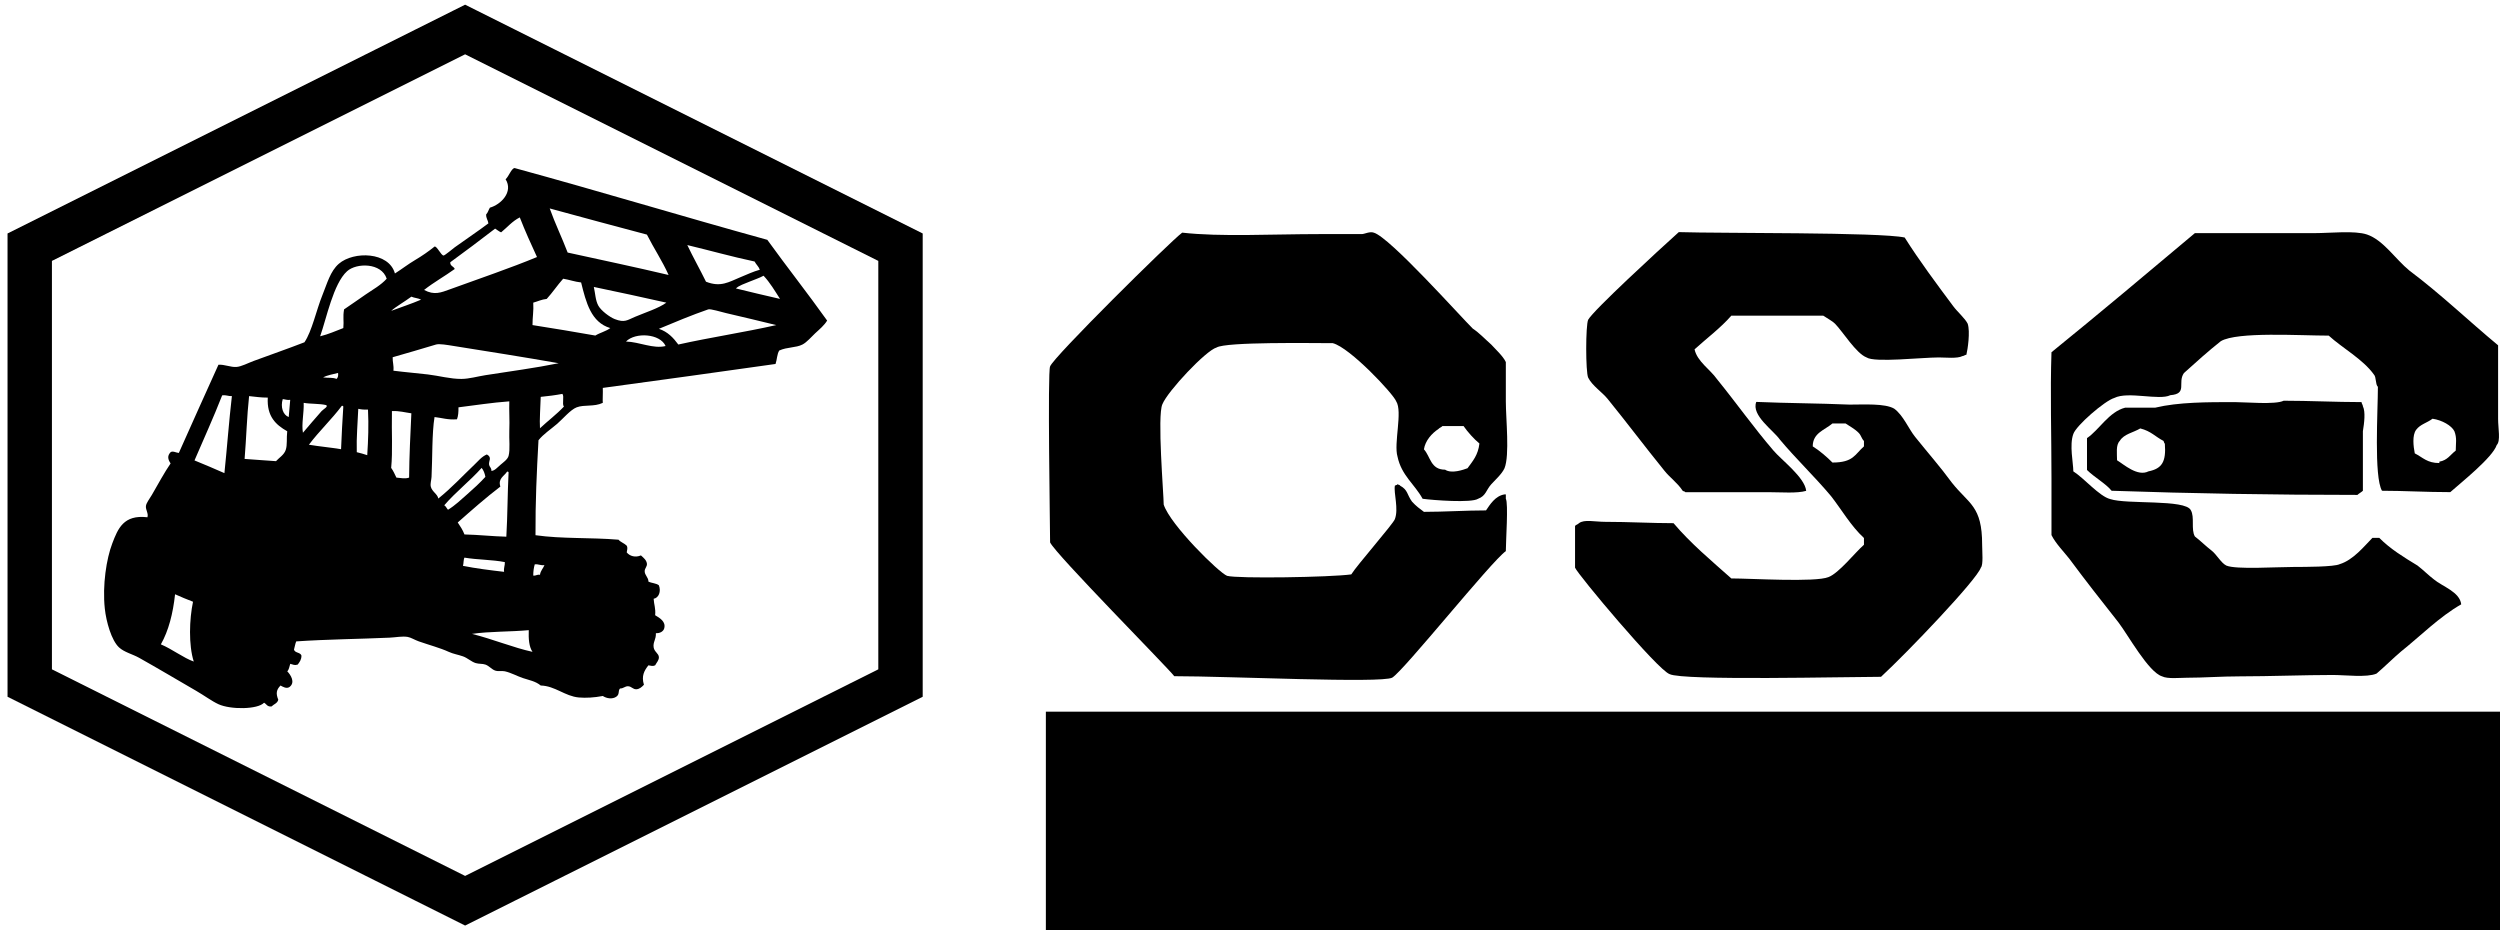 <?xml version="1.0" encoding="UTF-8" standalone="no"?>
<!-- Generator: Adobe Illustrator 18.1.1, SVG Export Plug-In . SVG Version: 6.00 Build 0)  -->

<svg
   xmlns:dc="http://purl.org/dc/elements/1.1/"
   xmlns:cc="http://creativecommons.org/ns#"
   xmlns:rdf="http://www.w3.org/1999/02/22-rdf-syntax-ns#"
   xmlns:svg="http://www.w3.org/2000/svg"
   xmlns="http://www.w3.org/2000/svg"
   xmlns:sodipodi="http://sodipodi.sourceforge.net/DTD/sodipodi-0.dtd"
   xmlns:inkscape="http://www.inkscape.org/namespaces/inkscape"
   version="1.1"
   id="svg3270"
   inkscape:version="0.92.5 (2060ec1f9f, 2020-04-08)"
   sodipodi:docname="OSE_tractor.svg"
   x="0px"
   y="0px"
   viewBox="0 0 2322 864"
   enable-background="new 0 0 864 864"
   xml:space="preserve"
   width="2322"
   height="864"
   inkscape:export-filename="C:\Users\jean\Dropbox\2017 work\november 2018\jpg web 14-11-2018\OSE machine logo template v1-16d.png"
   inkscape:export-xdpi="150"
   inkscape:export-ydpi="150"><defs
     id="defs187"><clipPath
       clipPathUnits="userSpaceOnUse"
       id="clipPath1995"><path
         d="M 46,162 H 661 V 614 H 46 Z"
         id="path1993"
         inkscape:connector-curvature="0" /></clipPath><clipPath
       clipPathUnits="userSpaceOnUse"
       id="clipPath1999"><path
         d="M 46.133,162.542 H 660.882 V 613.504 H 46.133 Z"
         id="path1997"
         inkscape:connector-curvature="0" /></clipPath></defs><sodipodi:namedview
     id="namedview3549"
     objecttolerance="10"
     guidetolerance="10"
     gridtolerance="10"
     borderopacity="1"
     showgrid="false"
     inkscape:cy="254.31385"
     inkscape:zoom="0.5"
     bordercolor="#666666"
     pagecolor="#ffffff"
     inkscape:cx="1132.6217"
     inkscape:window-y="0"
     inkscape:window-x="40"
     inkscape:pageshadow="2"
     inkscape:window-height="1056"
     inkscape:pageopacity="0"
     inkscape:window-width="1880"
     inkscape:current-layer="layer9"
     inkscape:window-maximized="1"
     inkscape:snap-intersection-paths="true"
     inkscape:snap-object-midpoints="true"
     inkscape:snap-grids="true"
     inkscape:snap-to-guides="true"
     inkscape:object-paths="true"
     inkscape:snap-bbox="true"
     inkscape:snap-global="true"
     inkscape:snap-path-clip="true"
     inkscape:snap-tangential="true"
     inkscape:snap-perpendicular="true" /><g
     id="sizes"
     display="none"
     style="display:none" /><g
     id="Layer_3"
     display="none"
     style="display:none"><path
       id="path3538"
       display="inline"
       d="M 257,285 C 78.1,285 -67,430.1 -67,609 -67,787.9 78.1,933 257,933 435.9,933 581,787.9 581,609 581,430.1 435.9,285 257,285 Z m 0,594 C 107.8,879 -13,758.2 -13,609 -13,459.8 107.8,339 257,339 c 149.2,0 270,120.8 270,270 0,149.2 -120.8,270 -270,270 z"
       inkscape:connector-curvature="0"
       style="display:inline" /></g><g
     id="Layer_5"
     display="none"
     style="display:none"><rect
       id="rect3541"
       x="3"
       display="inline"
       width="864"
       height="864"
       y="0"
       style="display:inline;fill:#ffffff" /><rect
       id="rect3543"
       x="111"
       y="108"
       display="inline"
       width="648"
       height="648"
       style="display:inline;fill:#0b6b91" /><polygon
       id="polygon3545"
       display="inline"
       points="651,54 813,54 813,216 "
       style="display:inline;fill:#ffffff" /><polygon
       id="polygon3547"
       display="inline"
       points="219,810 57,810 57,648 "
       style="display:inline;fill:#ffffff" /></g><g
     id="layer1"
     inkscape:label="live area"
     inkscape:groupmode="layer"
     display="none"
     style="display:none"
     sodipodi:insensitive="true"><rect
       id="rect3535"
       x="108"
       y="108"
       display="inline"
       enable-background="new    "
       width="648"
       height="648"
       style="display:inline;opacity:0.5;fill:#498aaa" /></g><g
     id="layer2"
     inkscape:label="breathing room"
     inkscape:groupmode="layer"
     display="none"
     style="display:none"
     sodipodi:insensitive="true"><path
       id="path3533"
       inkscape:connector-curvature="0"
       display="inline"
       enable-background="new    "
       d="M 0,0 0,864 864,864 864,0 0,0 Z m 756,756 -648,0 0,-648 648,0 0,648 z"
       style="display:inline;opacity:0.5;fill:#eabe1e" /></g><g
     id="layer3"
     inkscape:label="grid"
     inkscape:groupmode="layer"
     display="none"
     style="display:none"
     sodipodi:insensitive="true"><rect
       id="rect3276"
       display="inline"
       enable-background="new    "
       width="54"
       height="54"
       x="0"
       y="0"
       style="display:inline;opacity:0.2" /><rect
       id="rect3278"
       x="54"
       y="54"
       display="inline"
       enable-background="new    "
       width="54"
       height="54"
       style="display:inline;opacity:0.2" /><rect
       id="rect3280"
       x="108"
       display="inline"
       enable-background="new    "
       width="54"
       height="54"
       y="0"
       style="display:inline;opacity:0.2" /><rect
       id="rect3282"
       x="162"
       y="54"
       display="inline"
       enable-background="new    "
       width="54"
       height="54"
       style="display:inline;opacity:0.2" /><rect
       id="rect3284"
       x="216"
       display="inline"
       enable-background="new    "
       width="54"
       height="54"
       y="0"
       style="display:inline;opacity:0.2" /><rect
       id="rect3286"
       x="270"
       y="54"
       display="inline"
       enable-background="new    "
       width="54"
       height="54"
       style="display:inline;opacity:0.2" /><rect
       id="rect3288"
       x="324"
       display="inline"
       enable-background="new    "
       width="54"
       height="54"
       y="0"
       style="display:inline;opacity:0.2" /><rect
       id="rect3290"
       x="378"
       y="54"
       display="inline"
       enable-background="new    "
       width="54"
       height="54"
       style="display:inline;opacity:0.2" /><rect
       id="rect3292"
       x="432"
       display="inline"
       enable-background="new    "
       width="54"
       height="54"
       y="0"
       style="display:inline;opacity:0.2" /><rect
       id="rect3294"
       x="486"
       y="54"
       display="inline"
       enable-background="new    "
       width="54"
       height="54"
       style="display:inline;opacity:0.2" /><rect
       id="rect3296"
       x="540"
       display="inline"
       enable-background="new    "
       width="54"
       height="54"
       y="0"
       style="display:inline;opacity:0.2" /><rect
       id="rect3298"
       x="594"
       y="54"
       display="inline"
       enable-background="new    "
       width="54"
       height="54"
       style="display:inline;opacity:0.2" /><rect
       id="rect3300"
       x="648"
       display="inline"
       enable-background="new    "
       width="54"
       height="54"
       y="0"
       style="display:inline;opacity:0.2" /><rect
       id="rect3302"
       x="702"
       y="54"
       display="inline"
       enable-background="new    "
       width="54"
       height="54"
       style="display:inline;opacity:0.2" /><rect
       id="rect3304"
       x="756"
       display="inline"
       enable-background="new    "
       width="54"
       height="54"
       y="0"
       style="display:inline;opacity:0.2" /><rect
       id="rect3306"
       x="810"
       y="54"
       display="inline"
       enable-background="new    "
       width="54"
       height="54"
       style="display:inline;opacity:0.2" /><rect
       id="rect3308"
       x="162"
       y="810"
       display="inline"
       enable-background="new    "
       width="54"
       height="54"
       style="display:inline;opacity:0.2" /><rect
       id="rect3310"
       x="216"
       y="756"
       display="inline"
       enable-background="new    "
       width="54"
       height="54"
       style="display:inline;opacity:0.2" /><rect
       id="rect3312"
       x="162"
       y="702"
       display="inline"
       enable-background="new    "
       width="54"
       height="54"
       style="display:inline;opacity:0.2" /><rect
       id="rect3314"
       x="216"
       y="648"
       display="inline"
       enable-background="new    "
       width="54"
       height="54"
       style="display:inline;opacity:0.2" /><rect
       id="rect3316"
       x="162"
       y="594"
       display="inline"
       enable-background="new    "
       width="54"
       height="54"
       style="display:inline;opacity:0.2" /><rect
       id="rect3318"
       x="216"
       y="540"
       display="inline"
       enable-background="new    "
       width="54"
       height="54"
       style="display:inline;opacity:0.2" /><rect
       id="rect3320"
       x="162"
       y="486"
       display="inline"
       enable-background="new    "
       width="54"
       height="54"
       style="display:inline;opacity:0.2" /><rect
       id="rect3322"
       x="216"
       y="432"
       display="inline"
       enable-background="new    "
       width="54"
       height="54"
       style="display:inline;opacity:0.2" /><rect
       id="rect3324"
       x="162"
       y="378"
       display="inline"
       enable-background="new    "
       width="54"
       height="54"
       style="display:inline;opacity:0.2" /><rect
       id="rect3326"
       x="216"
       y="324"
       display="inline"
       enable-background="new    "
       width="54"
       height="54"
       style="display:inline;opacity:0.2" /><rect
       id="rect3328"
       x="162"
       y="270"
       display="inline"
       enable-background="new    "
       width="54"
       height="54"
       style="display:inline;opacity:0.2" /><rect
       id="rect3330"
       x="216"
       y="216"
       display="inline"
       enable-background="new    "
       width="54"
       height="54"
       style="display:inline;opacity:0.2" /><rect
       id="rect3332"
       x="162"
       y="162"
       display="inline"
       enable-background="new    "
       width="54"
       height="54"
       style="display:inline;opacity:0.2" /><rect
       id="rect3334"
       x="216"
       y="108"
       display="inline"
       enable-background="new    "
       width="54"
       height="54"
       style="display:inline;opacity:0.2" /><rect
       id="rect3336"
       x="270"
       y="810"
       display="inline"
       enable-background="new    "
       width="54"
       height="54"
       style="display:inline;opacity:0.2" /><rect
       id="rect3338"
       x="324"
       y="756"
       display="inline"
       enable-background="new    "
       width="54"
       height="54"
       style="display:inline;opacity:0.2" /><rect
       id="rect3340"
       x="270"
       y="702"
       display="inline"
       enable-background="new    "
       width="54"
       height="54"
       style="display:inline;opacity:0.2" /><rect
       id="rect3342"
       x="324"
       y="648"
       display="inline"
       enable-background="new    "
       width="54"
       height="54"
       style="display:inline;opacity:0.2" /><rect
       id="rect3344"
       x="270"
       y="594"
       display="inline"
       enable-background="new    "
       width="54"
       height="54"
       style="display:inline;opacity:0.2" /><rect
       id="rect3346"
       x="324"
       y="540"
       display="inline"
       enable-background="new    "
       width="54"
       height="54"
       style="display:inline;opacity:0.2" /><rect
       id="rect3348"
       x="270"
       y="486"
       display="inline"
       enable-background="new    "
       width="54"
       height="54"
       style="display:inline;opacity:0.2" /><rect
       id="rect3350"
       x="324"
       y="432"
       display="inline"
       enable-background="new    "
       width="54"
       height="54"
       style="display:inline;opacity:0.2" /><rect
       id="rect3352"
       x="270"
       y="378"
       display="inline"
       enable-background="new    "
       width="54"
       height="54"
       style="display:inline;opacity:0.2" /><rect
       id="rect3354"
       x="324"
       y="324"
       display="inline"
       enable-background="new    "
       width="54"
       height="54"
       style="display:inline;opacity:0.2" /><rect
       id="rect3356"
       x="270"
       y="270"
       display="inline"
       enable-background="new    "
       width="54"
       height="54"
       style="display:inline;opacity:0.2" /><rect
       id="rect3358"
       x="324"
       y="216"
       display="inline"
       enable-background="new    "
       width="54"
       height="54"
       style="display:inline;opacity:0.2" /><rect
       id="rect3360"
       x="270"
       y="162"
       display="inline"
       enable-background="new    "
       width="54"
       height="54"
       style="display:inline;opacity:0.2" /><rect
       id="rect3362"
       x="324"
       y="108"
       display="inline"
       enable-background="new    "
       width="54"
       height="54"
       style="display:inline;opacity:0.2" /><rect
       id="rect3364"
       y="756"
       display="inline"
       enable-background="new    "
       width="54"
       height="54"
       x="0"
       style="display:inline;opacity:0.2" /><rect
       id="rect3366"
       y="648"
       display="inline"
       enable-background="new    "
       width="54"
       height="54"
       x="0"
       style="display:inline;opacity:0.2" /><rect
       id="rect3368"
       y="540"
       display="inline"
       enable-background="new    "
       width="54"
       height="54"
       x="0"
       style="display:inline;opacity:0.2" /><rect
       id="rect3370"
       y="432"
       display="inline"
       enable-background="new    "
       width="54"
       height="54"
       x="0"
       style="display:inline;opacity:0.2" /><rect
       id="rect3372"
       y="324"
       display="inline"
       enable-background="new    "
       width="54"
       height="54"
       x="0"
       style="display:inline;opacity:0.2" /><rect
       id="rect3374"
       y="216"
       display="inline"
       enable-background="new    "
       width="54"
       height="54"
       x="0"
       style="display:inline;opacity:0.2" /><rect
       id="rect3376"
       y="108"
       display="inline"
       enable-background="new    "
       width="54"
       height="54"
       x="0"
       style="display:inline;opacity:0.2" /><rect
       id="rect3378"
       x="54"
       y="810"
       display="inline"
       enable-background="new    "
       width="54"
       height="54"
       style="display:inline;opacity:0.2" /><rect
       id="rect3380"
       x="108"
       y="756"
       display="inline"
       enable-background="new    "
       width="54"
       height="54"
       style="display:inline;opacity:0.2" /><rect
       id="rect3382"
       x="54"
       y="702"
       display="inline"
       enable-background="new    "
       width="54"
       height="54"
       style="display:inline;opacity:0.2" /><rect
       id="rect3384"
       x="108"
       y="648"
       display="inline"
       enable-background="new    "
       width="54"
       height="54"
       style="display:inline;opacity:0.2" /><rect
       id="rect3386"
       x="54"
       y="594"
       display="inline"
       enable-background="new    "
       width="54"
       height="54"
       style="display:inline;opacity:0.2" /><rect
       id="rect3388"
       x="108"
       y="540"
       display="inline"
       enable-background="new    "
       width="54"
       height="54"
       style="display:inline;opacity:0.2" /><rect
       id="rect3390"
       x="54"
       y="486"
       display="inline"
       enable-background="new    "
       width="54"
       height="54"
       style="display:inline;opacity:0.2" /><rect
       id="rect3392"
       x="108"
       y="432"
       display="inline"
       enable-background="new    "
       width="54"
       height="54"
       style="display:inline;opacity:0.2" /><rect
       id="rect3394"
       x="54"
       y="378"
       display="inline"
       enable-background="new    "
       width="54"
       height="54"
       style="display:inline;opacity:0.2" /><rect
       id="rect3396"
       x="108"
       y="324"
       display="inline"
       enable-background="new    "
       width="54"
       height="54"
       style="display:inline;opacity:0.2" /><rect
       id="rect3398"
       x="54"
       y="270"
       display="inline"
       enable-background="new    "
       width="54"
       height="54"
       style="display:inline;opacity:0.2" /><rect
       id="rect3400"
       x="108"
       y="216"
       display="inline"
       enable-background="new    "
       width="54"
       height="54"
       style="display:inline;opacity:0.2" /><rect
       id="rect3402"
       x="54"
       y="162"
       display="inline"
       enable-background="new    "
       width="54"
       height="54"
       style="display:inline;opacity:0.2" /><rect
       id="rect3404"
       x="108"
       y="108"
       display="inline"
       enable-background="new    "
       width="54"
       height="54"
       style="display:inline;opacity:0.2" /><rect
       id="rect3406"
       x="378"
       y="810"
       display="inline"
       enable-background="new    "
       width="54"
       height="54"
       style="display:inline;opacity:0.2" /><rect
       id="rect3408"
       x="432"
       y="756"
       display="inline"
       enable-background="new    "
       width="54"
       height="54"
       style="display:inline;opacity:0.2" /><rect
       id="rect3410"
       x="378"
       y="702"
       display="inline"
       enable-background="new    "
       width="54"
       height="54"
       style="display:inline;opacity:0.2" /><rect
       id="rect3412"
       x="432"
       y="648"
       display="inline"
       enable-background="new    "
       width="54"
       height="54"
       style="display:inline;opacity:0.2" /><rect
       id="rect3414"
       x="378"
       y="594"
       display="inline"
       enable-background="new    "
       width="54"
       height="54"
       style="display:inline;opacity:0.2" /><rect
       id="rect3416"
       x="432"
       y="540"
       display="inline"
       enable-background="new    "
       width="54"
       height="54"
       style="display:inline;opacity:0.2" /><rect
       id="rect3418"
       x="378"
       y="486"
       display="inline"
       enable-background="new    "
       width="54"
       height="54"
       style="display:inline;opacity:0.2" /><rect
       id="rect3420"
       x="432"
       y="432"
       display="inline"
       enable-background="new    "
       width="54"
       height="54"
       style="display:inline;opacity:0.2" /><rect
       id="rect3422"
       x="378"
       y="378"
       display="inline"
       enable-background="new    "
       width="54"
       height="54"
       style="display:inline;opacity:0.2" /><rect
       id="rect3424"
       x="432"
       y="324"
       display="inline"
       enable-background="new    "
       width="54"
       height="54"
       style="display:inline;opacity:0.2" /><rect
       id="rect3426"
       x="378"
       y="270"
       display="inline"
       enable-background="new    "
       width="54"
       height="54"
       style="display:inline;opacity:0.2" /><rect
       id="rect3428"
       x="432"
       y="216"
       display="inline"
       enable-background="new    "
       width="54"
       height="54"
       style="display:inline;opacity:0.2" /><rect
       id="rect3430"
       x="378"
       y="162"
       display="inline"
       enable-background="new    "
       width="54"
       height="54"
       style="display:inline;opacity:0.2" /><rect
       id="rect3432"
       x="432"
       y="108"
       display="inline"
       enable-background="new    "
       width="54"
       height="54"
       style="display:inline;opacity:0.2" /><rect
       id="rect3434"
       x="486"
       y="810"
       display="inline"
       enable-background="new    "
       width="54"
       height="54"
       style="display:inline;opacity:0.2" /><rect
       id="rect3436"
       x="540"
       y="756"
       display="inline"
       enable-background="new    "
       width="54"
       height="54"
       style="display:inline;opacity:0.2" /><rect
       id="rect3438"
       x="486"
       y="702"
       display="inline"
       enable-background="new    "
       width="54"
       height="54"
       style="display:inline;opacity:0.2" /><rect
       id="rect3440"
       x="540"
       y="648"
       display="inline"
       enable-background="new    "
       width="54"
       height="54"
       style="display:inline;opacity:0.2" /><rect
       id="rect3442"
       x="486"
       y="594"
       display="inline"
       enable-background="new    "
       width="54"
       height="54"
       style="display:inline;opacity:0.2" /><rect
       id="rect3444"
       x="540"
       y="540"
       display="inline"
       enable-background="new    "
       width="54"
       height="54"
       style="display:inline;opacity:0.2" /><rect
       id="rect3446"
       x="486"
       y="486"
       display="inline"
       enable-background="new    "
       width="54"
       height="54"
       style="display:inline;opacity:0.2" /><rect
       id="rect3448"
       x="540"
       y="432"
       display="inline"
       enable-background="new    "
       width="54"
       height="54"
       style="display:inline;opacity:0.2" /><rect
       id="rect3450"
       x="486"
       y="378"
       display="inline"
       enable-background="new    "
       width="54"
       height="54"
       style="display:inline;opacity:0.2" /><rect
       id="rect3452"
       x="540"
       y="324"
       display="inline"
       enable-background="new    "
       width="54"
       height="54"
       style="display:inline;opacity:0.2" /><rect
       id="rect3454"
       x="486"
       y="270"
       display="inline"
       enable-background="new    "
       width="54"
       height="54"
       style="display:inline;opacity:0.2" /><rect
       id="rect3456"
       x="540"
       y="216"
       display="inline"
       enable-background="new    "
       width="54"
       height="54"
       style="display:inline;opacity:0.2" /><rect
       id="rect3458"
       x="486"
       y="162"
       display="inline"
       enable-background="new    "
       width="54"
       height="54"
       style="display:inline;opacity:0.2" /><rect
       id="rect3460"
       x="540"
       y="108"
       display="inline"
       enable-background="new    "
       width="54"
       height="54"
       style="display:inline;opacity:0.2" /><rect
       id="rect3462"
       x="594"
       y="810"
       display="inline"
       enable-background="new    "
       width="54"
       height="54"
       style="display:inline;opacity:0.2" /><rect
       id="rect3464"
       x="648"
       y="756"
       display="inline"
       enable-background="new    "
       width="54"
       height="54"
       style="display:inline;opacity:0.2" /><rect
       id="rect3466"
       x="594"
       y="702"
       display="inline"
       enable-background="new    "
       width="54"
       height="54"
       style="display:inline;opacity:0.2" /><rect
       id="rect3468"
       x="648"
       y="648"
       display="inline"
       enable-background="new    "
       width="54"
       height="54"
       style="display:inline;opacity:0.2" /><rect
       id="rect3470"
       x="594"
       y="594"
       display="inline"
       enable-background="new    "
       width="54"
       height="54"
       style="display:inline;opacity:0.2" /><rect
       id="rect3472"
       x="648"
       y="540"
       display="inline"
       enable-background="new    "
       width="54"
       height="54"
       style="display:inline;opacity:0.2" /><rect
       id="rect3474"
       x="594"
       y="486"
       display="inline"
       enable-background="new    "
       width="54"
       height="54"
       style="display:inline;opacity:0.2" /><rect
       id="rect3476"
       x="648"
       y="432"
       display="inline"
       enable-background="new    "
       width="54"
       height="54"
       style="display:inline;opacity:0.2" /><rect
       id="rect3478"
       x="594"
       y="378"
       display="inline"
       enable-background="new    "
       width="54"
       height="54"
       style="display:inline;opacity:0.2" /><rect
       id="rect3480"
       x="648"
       y="324"
       display="inline"
       enable-background="new    "
       width="54"
       height="54"
       style="display:inline;opacity:0.2" /><rect
       id="rect3482"
       x="594"
       y="270"
       display="inline"
       enable-background="new    "
       width="54"
       height="54"
       style="display:inline;opacity:0.2" /><rect
       id="rect3484"
       x="648"
       y="216"
       display="inline"
       enable-background="new    "
       width="54"
       height="54"
       style="display:inline;opacity:0.2" /><rect
       id="rect3486"
       x="594"
       y="162"
       display="inline"
       enable-background="new    "
       width="54"
       height="54"
       style="display:inline;opacity:0.2" /><rect
       id="rect3488"
       x="648"
       y="108"
       display="inline"
       enable-background="new    "
       width="54"
       height="54"
       style="display:inline;opacity:0.2" /><rect
       id="rect3490"
       x="702"
       y="810"
       display="inline"
       enable-background="new    "
       width="54"
       height="54"
       style="display:inline;opacity:0.2" /><rect
       id="rect3492"
       x="756"
       y="756"
       display="inline"
       enable-background="new    "
       width="54"
       height="54"
       style="display:inline;opacity:0.2" /><rect
       id="rect3494"
       x="702"
       y="702"
       display="inline"
       enable-background="new    "
       width="54"
       height="54"
       style="display:inline;opacity:0.2" /><rect
       id="rect3496"
       x="756"
       y="648"
       display="inline"
       enable-background="new    "
       width="54"
       height="54"
       style="display:inline;opacity:0.2" /><rect
       id="rect3498"
       x="702"
       y="594"
       display="inline"
       enable-background="new    "
       width="54"
       height="54"
       style="display:inline;opacity:0.2" /><rect
       id="rect3500"
       x="756"
       y="540"
       display="inline"
       enable-background="new    "
       width="54"
       height="54"
       style="display:inline;opacity:0.2" /><rect
       id="rect3502"
       x="702"
       y="486"
       display="inline"
       enable-background="new    "
       width="54"
       height="54"
       style="display:inline;opacity:0.2" /><rect
       id="rect3504"
       x="756"
       y="432"
       display="inline"
       enable-background="new    "
       width="54"
       height="54"
       style="display:inline;opacity:0.2" /><rect
       id="rect3506"
       x="702"
       y="378"
       display="inline"
       enable-background="new    "
       width="54"
       height="54"
       style="display:inline;opacity:0.2" /><rect
       id="rect3508"
       x="756"
       y="324"
       display="inline"
       enable-background="new    "
       width="54"
       height="54"
       style="display:inline;opacity:0.2" /><rect
       id="rect3510"
       x="702"
       y="270"
       display="inline"
       enable-background="new    "
       width="54"
       height="54"
       style="display:inline;opacity:0.2" /><rect
       id="rect3512"
       x="756"
       y="216"
       display="inline"
       enable-background="new    "
       width="54"
       height="54"
       style="display:inline;opacity:0.2" /><rect
       id="rect3514"
       x="702"
       y="162"
       display="inline"
       enable-background="new    "
       width="54"
       height="54"
       style="display:inline;opacity:0.2" /><rect
       id="rect3516"
       x="810"
       y="810"
       display="inline"
       enable-background="new    "
       width="54"
       height="54"
       style="display:inline;opacity:0.2" /><rect
       id="rect3518"
       x="810"
       y="702"
       display="inline"
       enable-background="new    "
       width="54"
       height="54"
       style="display:inline;opacity:0.2" /><rect
       id="rect3520"
       x="810"
       y="594"
       display="inline"
       enable-background="new    "
       width="54"
       height="54"
       style="display:inline;opacity:0.2" /><rect
       id="rect3522"
       x="810"
       y="486"
       display="inline"
       enable-background="new    "
       width="54"
       height="54"
       style="display:inline;opacity:0.2" /><rect
       id="rect3524"
       x="810"
       y="378"
       display="inline"
       enable-background="new    "
       width="54"
       height="54"
       style="display:inline;opacity:0.2" /><rect
       id="rect3526"
       x="810"
       y="270"
       display="inline"
       enable-background="new    "
       width="54"
       height="54"
       style="display:inline;opacity:0.2" /><rect
       id="rect3528"
       x="810"
       y="162"
       display="inline"
       enable-background="new    "
       width="54"
       height="54"
       style="display:inline;opacity:0.2" /><rect
       id="rect3530"
       x="756"
       y="108"
       display="inline"
       enable-background="new    "
       width="54"
       height="54"
       style="display:inline;opacity:0.2" /></g><g
     inkscape:groupmode="layer"
     id="layer10"
     inkscape:label="OSE"
     style="display:inline"
     sodipodi:insensitive="true"><g
       id="g4915"
       transform="matrix(0.946,0,0,0.946,34.054,34.332)"><path
         d="m 1441.156,449.124 c -9.079,1.428 -14.266,9.995 -18.157,15.706 -19.454,0 -41.502,1.428 -60.956,1.428 -3.891,-2.856 -7.782,-5.711 -11.673,-9.995 -5.188,-7.139 -3.891,-11.423 -11.673,-15.706 -1.297,-1.428 0,0 -2.594,-1.428 -1.297,1.428 0,0 -2.594,1.428 -1.297,7.139 3.891,22.845 0,32.84 -1.297,4.283 -37.611,45.69 -42.799,54.257 -20.751,2.856 -111.538,4.283 -121.913,1.428 -7.782,-2.856 -55.769,-49.974 -62.253,-69.963 0,-9.995 -6.485,-87.097 -1.297,-98.52 5.188,-12.85 42.799,-52.83 53.175,-55.685 9.079,-5.711 93.38,-4.283 114.132,-4.283 16.86,4.283 59.66,49.974 62.253,57.113 6.485,9.995 -2.594,41.407 1.297,54.257 3.891,18.562 16.86,27.129 24.642,41.407 10.376,1.428 47.987,4.283 54.472,0 7.782,-2.856 7.782,-8.567 12.969,-14.278 3.891,-4.283 10.376,-9.995 12.97,-15.706 5.188,-12.85 1.297,-48.546 1.297,-65.68 l 0,-38.551 c -2.594,-5.711 -10.375,-12.85 -14.266,-17.134 -6.485,-5.711 -11.672,-11.423 -18.157,-15.706 -11.673,-11.423 -81.708,-89.953 -97.271,-94.236 -3.891,-1.428 -9.079,1.428 -11.672,1.428 l -41.502,0 c -46.69,0 -97.271,2.856 -134.882,-1.428 -11.672,8.567 -127.101,122.793 -129.695,131.36 -2.594,4.283 0,161.344 0,172.767 5.188,11.423 115.428,122.793 121.913,131.36 53.175,0 203.621,7.139 213.996,1.428 11.672,-7.139 97.271,-114.226 111.537,-124.221 0,-9.995 2.594,-47.118 0,-51.402 l 0,-4.283 z m -64.847,-64.252 c 1.297,-1.428 2.594,-1.428 3.891,-2.856 l 20.751,0 c 3.891,5.711 10.376,12.85 15.563,17.134 -1.297,11.423 -6.485,17.134 -11.672,24.273 -3.891,1.428 -15.563,5.711 -22.048,1.428 -14.267,0 -14.267,-12.85 -20.751,-19.99 1.297,-8.567 7.782,-15.706 14.266,-19.99"
         id="path3713"
         inkscape:connector-curvature="0"
         style="fill:#000000;fill-opacity:1;stroke:none" /><g
         style="fill:#000000;fill-opacity:1;stroke:none"
         transform="matrix(1.224,0,0,1.256,181.294,780.414)"
         id="g4846"><path
           style="fill:#000000;fill-opacity:1;stroke:none"
           inkscape:connector-curvature="0"
           id="path3717"
           d="m 1169.098,-468.8 c 33.709,1.053 161.169,0 181.183,4.214 11.587,17.908 25.281,35.815 38.975,53.723 3.16,4.214 9.48,9.481 11.587,13.694 2.107,6.32 0,20.014 -1.053,24.228 -1.053,0 -2.107,1.053 -3.16,1.053 -4.214,2.107 -13.694,1.053 -18.961,1.053 -13.694,0 -51.616,4.214 -57.937,0 -8.427,-3.16 -18.961,-20.014 -25.281,-26.335 -2.107,-2.107 -6.32,-4.214 -9.48,-6.32 l -73.737,0 c -8.427,9.481 -20.014,17.908 -29.495,26.335 2.107,9.481 12.641,15.801 17.908,23.175 15.801,18.961 29.495,37.922 45.296,55.83 6.32,7.374 25.281,21.068 26.335,31.602 -7.374,2.107 -20.014,1.053 -29.495,1.053 l -67.417,0 c -1.053,-1.053 0,0 -2.107,-1.053 -4.214,-6.32 -10.534,-10.534 -14.748,-15.801 -15.801,-18.961 -29.495,-36.869 -45.296,-55.83 -4.213,-5.267 -12.641,-10.534 -15.801,-16.854 -2.107,-4.214 -2.107,-41.082 0,-45.296 4.214,-7.374 55.83,-53.723 72.684,-68.47" /><path
           style="fill:#000000;fill-opacity:1;stroke:none"
           inkscape:connector-curvature="0"
           id="path3723"
           d="m 1412.431,-224.414 c 0,-30.548 -10.534,-31.602 -24.228,-48.456 -9.48,-12.641 -20.014,-24.228 -29.495,-35.815 -5.267,-6.32 -9.481,-16.854 -16.854,-22.121 -7.374,-4.214 -24.228,-3.16 -35.815,-3.16 -25.281,-1.053 -49.509,-1.053 -74.791,-2.107 -4.214,10.534 13.694,22.121 18.961,29.495 12.641,14.747 28.442,29.495 41.082,44.242 8.427,10.534 15.801,23.175 26.335,32.655 l 0,5.267 c -7.374,6.32 -20.015,22.121 -28.442,25.281 -10.534,4.214 -62.15,1.053 -77.951,1.053 -15.801,-13.694 -32.655,-27.388 -46.349,-43.189 -17.908,0 -35.815,-1.053 -54.776,-1.053 -8.427,0 -16.854,-2.107 -21.068,1.053 -1.053,1.053 -2.107,1.053 -3.16,2.107 l 0,32.655 c 2.107,5.267 66.364,80.058 75.844,83.218 10.534,5.267 142.208,2.107 169.596,2.107 21.068,-18.961 76.897,-75.844 80.058,-85.325 2.107,-2.107 1.053,-12.641 1.053,-17.908 m -94.805,-76.897 c -7.374,6.32 -8.427,12.641 -25.281,12.641 -4.214,-4.214 -10.534,-9.481 -15.801,-12.641 0,-10.534 9.481,-12.641 15.801,-17.908 l 10.534,0 c 3.16,2.107 7.374,4.214 10.534,7.374 2.107,2.107 2.107,4.214 4.214,6.32 l 0,4.214 z" /></g><g
         style="fill:#000000;fill-opacity:1;stroke:none"
         transform="matrix(1.273,0,0,1.291,593.182,294.64)"
         id="g4850"><path
           style="fill:#000000;fill-opacity:1;stroke:none"
           inkscape:connector-curvature="0"
           id="path3753"
           d="m 1432.445,62.108 0,-55.83 c -23.174,-18.961 -44.242,-38.975 -68.47,-56.883 -10.534,-8.427 -20.014,-23.175 -32.655,-27.388 -9.48,-3.16 -28.442,-1.053 -40.029,-1.053 l -92.698,0 c -36.869,30.548 -73.737,61.097 -110.606,90.592 -1.053,30.548 0,63.203 0,95.858 l 0,43.189 c 3.16,6.32 9.48,12.641 13.694,17.908 12.641,16.854 25.281,32.655 37.922,48.456 7.374,9.481 23.175,37.922 33.708,41.082 4.214,2.107 13.694,1.053 18.961,1.053 13.694,0 26.335,-1.053 41.082,-1.053 23.174,0 49.509,-1.053 71.63,-1.053 9.48,0 26.335,2.107 33.708,-1.053 6.32,-5.267 12.641,-11.587 18.961,-16.854 14.747,-11.587 29.495,-26.335 46.349,-35.815 -1.053,-9.481 -14.747,-13.694 -21.068,-18.961 -4.213,-3.16 -8.427,-7.374 -12.641,-10.534 -10.534,-6.32 -21.068,-12.641 -29.495,-21.068 l -5.267,0 c -6.32,6.32 -14.748,16.854 -25.281,20.014 -4.213,2.107 -27.388,2.107 -34.762,2.107 -13.694,0 -45.296,2.107 -52.669,-1.053 -4.214,-2.107 -7.374,-8.427 -11.587,-11.587 -4.214,-3.16 -8.427,-7.374 -12.641,-10.534 -3.16,-5.267 0,-14.747 -3.16,-20.014 -4.213,-8.427 -49.509,-4.214 -62.15,-8.427 -8.427,-2.107 -20.014,-15.801 -28.442,-21.068 0,-6.32 -3.16,-20.014 0,-28.442 2.107,-6.32 24.228,-25.281 31.602,-27.388 10.534,-5.267 34.762,2.107 43.189,-2.107 13.694,-1.053 5.267,-9.481 10.534,-16.854 9.48,-8.427 18.961,-16.854 28.442,-24.228 12.641,-7.374 61.097,-4.214 83.218,-4.214 10.534,9.481 26.335,17.908 34.762,29.495 2.107,2.107 1.053,7.374 3.16,9.481 0,17.908 -3.16,68.47 3.16,79.004 16.854,0 33.709,1.053 52.669,1.053 8.427,-7.374 32.655,-26.335 35.815,-35.815 3.16,-3.16 1.053,-12.641 1.053,-20.014 m -32.655,24.228 c -4.214,3.16 -6.32,7.374 -12.641,8.427 l 0,1.053 c -9.48,0 -12.641,-4.214 -18.961,-7.374 -1.053,-5.267 -2.107,-13.694 1.053,-17.908 3.16,-4.214 8.427,-5.267 12.641,-8.427 7.374,1.053 14.748,5.267 16.854,9.481 2.107,5.267 1.053,9.48 1.053,14.747" /><path
           style="fill:#000000;fill-opacity:1;stroke:none"
           inkscape:connector-curvature="0"
           id="path3755"
           d="m 1328.16,52.628 c 0,-1.053 -1.053,-2.107 -1.053,-3.16 -20.014,0 -40.029,-1.053 -60.043,-1.053 -6.32,3.16 -29.495,1.053 -37.922,1.053 -21.068,0 -43.189,0 -61.097,4.214 l -23.175,0 c -12.641,3.16 -20.014,16.854 -29.495,23.175 l 0,24.228 c 5.267,5.267 14.748,10.534 18.961,15.801 62.15,2.107 125.353,3.16 189.61,3.16 1.053,-1.053 3.16,-2.107 4.213,-3.16 l 0,-45.296 c 1.053,-6.32 2.107,-14.747 0,-18.961 m -165.382,49.509 c -8.427,4.214 -18.961,-5.267 -24.228,-8.427 0,-5.267 -1.053,-11.587 2.107,-14.747 3.16,-5.267 10.534,-6.32 15.801,-9.481 8.427,2.107 11.587,6.32 17.908,9.481 1.053,2.107 0,1.053 1.053,2.107 1.053,13.694 -2.107,18.961 -12.641,21.068" /></g></g></g><g
     inkscape:groupmode="layer"
     id="layer12"
     inkscape:label="place icon inside this frame"
     style="display:inline"
     sodipodi:insensitive="true"><path
       style="display:inline;fill:none;fill-opacity:1;fill-rule:evenodd;stroke:#000000;stroke-width:41.227;stroke-linecap:butt;stroke-linejoin:miter;stroke-miterlimit:4;stroke-dasharray:none;stroke-opacity:1"
       d="M 431.166,27.811 C 296.648,95.069 162.131,162.328 27.614,229.586 c 0,134.942 0,269.885 0,404.827 C 162.409,701.811 297.205,769.209 432,836.607 566.795,769.209 701.591,701.811 836.386,634.414 c 0,-134.942 0,-269.885 0,-404.827 C 701.591,162.189 566.795,94.791 432,27.393 l -0.834,0.417 -10e-5,4.8e-5 z"
       id="path4326-8-5"
       inkscape:connector-curvature="0"
       inkscape:export-filename="C:\Users\jean\Dropbox\2017 work\november 2018\jpg web 13-11-2018\OSE d3d printer logo v1-16e.png"
       inkscape:export-xdpi="150.05145"
       inkscape:export-ydpi="150.05145" /></g><g
     inkscape:groupmode="layer"
     id="layer9"
     inkscape:label="product ID"
     style="display:inline"><flowRoot
       xml:space="preserve"
       id="flowRoot4823"
       style="font-style:normal;font-weight:normal;line-height:0.01%;font-family:sans-serif;letter-spacing:0px;word-spacing:0px;fill:#000000;fill-opacity:1;stroke:none;stroke-width:1px;stroke-linecap:butt;stroke-linejoin:miter;stroke-opacity:1"
       transform="matrix(1.225,0,0,1.225,-223.679,-1.013)"><flowRegion
         id="flowRegion4825"><rect
           id="rect4827"
           width="1468.188"
           height="284.944"
           x="975.573"
           y="540.419"
           style="font-size:153.006px" /></flowRegion><flowPara
         id="flowPara4829"
         style="font-style:normal;font-variant:normal;font-weight:bold;font-stretch:normal;font-size:153.006px;line-height:1.25;font-family:'DIN Pro';-inkscape-font-specification:'DIN Pro Bold';letter-spacing:0px;word-spacing:0px">Tractor</flowPara></flowRoot><g
       transform="matrix(1.333,0,0,-1.333,-223.446,1728.023)"
       id="g2067"><path
         d="m 538.657,842.155 c -2.405,3.5 -2.837,8.973 -2.606,15.109 -12.864,-1.203 -27.342,-0.793 -39.598,-2.605 14.334,-3.555 28.932,-9.623 42.203,-12.504 m -236.025,-6.773 c -3.671,11.518 -3.094,29.436 -0.521,41.681 -4.278,1.627 -8.428,3.381 -12.505,5.21 -1.468,-13.468 -4.5,-25.371 -9.9,-34.908 7.944,-3.346 15.851,-9.506 22.926,-11.983 m 236.546,59.917 c 2.016,-0.28 2.543,0.929 4.689,0.521 0.379,2.921 2.2,4.4 3.126,6.773 -2.829,-0.398 -4.038,0.826 -6.773,0.521 -0.676,-2.276 -1.045,-4.86 -1.042,-7.815 m -48.976,6.773 c 9.123,-1.818 18.846,-3.036 28.656,-4.169 -0.397,2.829 0.643,4.22 0.522,6.774 -8.681,1.74 -19.248,1.592 -28.135,3.125 -0.793,-1.464 -0.497,-4.02 -1.042,-5.731 m 31.782,65.127 c -0.115,0.407 -0.437,0.607 -1.042,0.522 -2.088,-3.234 -6.48,-4.757 -4.689,-10.42 -10.349,-7.888 -20.007,-16.466 -29.699,-25.009 1.75,-2.593 3.493,-5.19 4.69,-8.337 10.013,-0.234 19.191,-1.303 29.177,-1.564 0.862,14.598 0.809,30.106 1.563,44.808 M 477.176,944.276 c 1.196,-0.714 1.676,-2.146 2.605,-3.126 5.012,3.051 9.206,7.145 13.547,10.942 4.32,3.778 8.636,7.74 12.505,11.983 -0.452,2.501 -1.288,4.617 -2.606,6.253 -8.203,-9.164 -18.021,-16.715 -26.051,-26.052 m -36.472,65.65 v -1.563 c -0.297,-12.555 0.626,-26.33 -0.522,-38.035 1.463,-2.011 2.522,-4.425 3.647,-6.774 3.02,-0.253 6.036,-0.976 8.857,0 0.118,15.34 0.885,30.03 1.564,44.809 -4.444,0.592 -8.304,1.769 -13.547,1.563 m -24.488,-28.657 c 2.512,-0.613 4.976,-1.276 7.294,-2.084 0.689,10.92 1.072,20.656 0.521,31.783 -2.591,-0.161 -4.781,0.081 -6.773,0.521 -0.396,-10.024 -1.351,-19.489 -1.042,-30.22 m -33.346,5.21 c 7.273,-1.236 15.118,-1.902 22.403,-3.125 0.432,9.989 0.886,19.955 1.564,29.697 -0.115,0.406 -0.437,0.607 -1.042,0.521 -7.147,-9.525 -15.777,-17.567 -22.925,-27.093 m -4.169,8.337 c 3.938,4.546 9.036,10.728 13.026,15.11 1.176,1.291 4.949,3.197 3.126,4.168 -4.627,1.105 -10.76,0.703 -15.631,1.563 0.282,-7.059 -1.623,-14.698 -0.522,-20.841 m 108.374,17.715 c 0.051,-3.176 -0.155,-6.097 -1.042,-8.336 -6.255,-0.523 -10.462,1 -15.631,1.562 -1.861,-11.233 -1.42,-28.896 -2.085,-41.683 -0.12,-2.325 -0.996,-4.632 -0.52,-6.773 0.789,-3.547 4.85,-5.321 5.209,-8.337 9.059,7.219 17.016,15.858 25.01,23.446 2.691,2.555 5.267,5.856 8.857,7.295 3.926,-2.219 1.029,-4.44 1.563,-7.295 0.265,-1.416 1.776,-2.159 1.563,-4.168 2.153,-0.012 4.205,2.37 6.253,4.168 1.887,1.658 5.043,3.746 5.731,6.253 1.221,4.453 0.258,11.717 0.522,17.715 0.311,7.074 -0.238,14.009 0,20.32 -12.31,-0.89 -23.668,-2.732 -35.43,-4.169 m -118.274,-6.773 c 0.313,4.029 0.654,8.031 1.042,11.984 -2.218,-0.307 -3.446,0.375 -5.21,0.522 -1.678,-5.513 0.172,-11.033 4.168,-12.505 m -27.614,14.589 c -1.535,-14.096 -1.924,-29.337 -3.125,-43.767 7.373,-0.442 14.476,-1.155 21.882,-1.563 2.063,2.355 5.576,4.29 6.773,7.816 1.219,3.585 0.455,8.153 1.042,13.025 -7.9,4.432 -14.31,10.352 -13.546,23.446 -4.737,-0.046 -8.746,0.633 -13.027,1.042 m -18.756,0.521 c -6.053,-15.484 -12.815,-30.257 -19.279,-45.33 7.072,-2.826 13.938,-5.861 20.842,-8.857 1.85,17.777 3.165,36.085 5.209,53.666 -2.553,-0.122 -3.944,0.918 -6.773,0.521 m 221.957,-1.042 c -0.196,-6.927 -0.914,-16.103 -0.521,-21.882 5.457,5.136 11.538,9.65 16.673,15.109 -1.475,1.825 0.405,7.005 -1.042,8.858 -4.808,-0.924 -9.895,-1.569 -15.11,-2.085 m -151.619,13.547 c 4.126,-0.476 6.494,0.093 9.379,-1.042 0.895,0.842 1.294,2.179 1.042,4.168 -3.58,-0.935 -7.518,-1.512 -10.42,-3.126 m 91.18,21.883 c -4.453,0.712 -10.216,1.741 -12.505,1.042 -10.19,-3.114 -20.434,-6.016 -30.22,-8.858 -0.125,-3.425 0.919,-5.682 0.522,-9.378 8.125,-1.048 15.971,-1.661 23.966,-2.605 7.747,-0.916 15.621,-3.172 23.446,-3.126 5.33,0.03 11.144,1.734 16.673,2.604 17.546,2.763 34.601,4.986 51.06,8.337 -23.161,4.085 -49.676,8.268 -72.943,11.984 m 119.836,3.126 c 9.523,-0.291 19.011,-5.287 27.614,-3.126 -3.803,8.689 -21.029,9.803 -27.614,3.126 m 69.818,19.799 c -3.406,0.777 -10.927,3.151 -12.505,2.605 -11.343,-3.927 -23.395,-8.937 -34.388,-13.547 6.145,-2.018 10.089,-6.237 13.547,-10.941 22.286,4.98 46.012,8.522 68.255,13.547 -11.616,2.794 -23.32,5.691 -34.908,8.336 m -219.352,11.463 c -4.433,-3.307 -11.085,-7.129 -14.068,-9.9 6.938,2.614 14.159,4.946 20.841,7.816 -1.882,1.071 -4.752,1.153 -6.773,2.085 m 130.256,-6.253 c 1.939,-3.525 7.935,-8.005 11.462,-9.379 6.904,-2.689 8.662,-0.722 14.068,1.563 7.434,3.142 16.55,5.993 21.883,9.9 -16.7,3.793 -33.605,7.382 -50.539,10.941 1.032,-4.527 1.111,-9.362 3.126,-13.025 m -24.488,18.757 c -4.017,-4.494 -7.399,-9.622 -11.463,-14.068 -3.612,-0.383 -6.242,-1.747 -9.379,-2.605 0.376,-5.76 -0.569,-10.2 -0.521,-15.631 14.713,-2.307 29.302,-4.739 43.766,-7.294 3.227,1.983 7.471,2.95 10.421,5.209 -13.4,3.969 -16.875,17.861 -20.32,31.783 -4.55,0.487 -8.164,1.909 -12.504,2.606 m 139.635,2.084 c -3.008,-1.651 -6.555,-2.752 -9.899,-4.168 -3.283,-1.389 -7.224,-2.607 -9.379,-4.689 10.123,-2.555 20.464,-4.893 30.74,-7.295 -3.597,5.607 -6.997,11.412 -11.462,16.152 m -290.212,3.126 c -9.587,-8.694 -14.324,-32.842 -18.757,-45.329 5.871,1.424 10.856,3.733 16.152,5.731 0.517,5.31 -0.438,7.313 0.521,13.026 5.018,3.367 10.112,6.993 15.11,10.421 5.068,3.476 10.551,6.447 14.589,10.942 -3.6,11.265 -21.067,11.149 -27.615,5.209 m 250.092,-7.294 c 10.256,-4.05 15.875,-0.229 23.967,3.126 4.603,1.908 9.095,4.007 13.546,5.21 -0.821,2.302 -2.593,3.659 -3.646,5.732 -16.047,3.403 -31.192,7.711 -46.892,11.462 4.138,-8.714 8.797,-16.906 13.025,-25.53 m -129.735,44.808 c -5.213,-2.603 -8.72,-6.911 -13.026,-10.421 -1.598,0.661 -2.742,1.775 -4.168,2.606 -10.306,-7.929 -20.704,-15.768 -31.261,-23.447 -0.15,-2.755 2.454,-2.756 3.125,-4.689 -6.961,-5.024 -14.661,-9.307 -21.362,-14.589 7.124,-3.85 11.648,-1.875 18.236,0.521 20.205,7.349 42.354,14.88 60.439,22.405 -4.151,9.048 -8.295,18.103 -11.984,27.613 m 33.345,-24.488 c 23.493,-5.162 47.171,-10.142 70.338,-15.631 -4.461,9.954 -10.278,18.553 -15.109,28.135 -22.657,6.001 -45.235,12.079 -67.734,18.236 3.798,-10.617 8.524,-20.307 12.504,-30.741 m 180.796,-47.413 c -1.982,-3.305 -5.289,-6.038 -8.337,-8.857 -2.693,-2.494 -5.734,-6.212 -8.857,-7.816 -4.629,-2.376 -10.555,-1.633 -16.152,-4.169 -1.595,-2.399 -1.549,-6.44 -2.605,-9.378 -39.997,-5.681 -80.127,-11.227 -120.357,-16.673 0.147,-3.284 -0.207,-8.809 0,-10.42 -6.169,-2.929 -12.894,-1.075 -18.236,-3.126 -4.285,-1.645 -9.731,-8.191 -13.547,-11.463 -4.717,-4.043 -9.607,-7.17 -13.026,-11.462 -1.257,-22.622 -2.186,-42.767 -2.084,-66.17 18.672,-2.634 38.046,-1.477 57.834,-3.127 1.526,-1.773 4.105,-2.495 5.731,-4.168 0.848,-1.679 0.249,-2.822 0,-4.689 2.154,-2.672 6.104,-3.715 9.9,-2.084 1.97,-1.767 3.861,-3.304 4.169,-5.732 0.255,-2.019 -1.535,-3.226 -1.563,-5.21 -0.041,-2.905 2.71,-4.432 2.605,-7.294 2.18,-1.12 5.492,-1.109 7.294,-2.605 1.677,-4.232 -0.059,-8.759 -3.647,-9.379 0.202,-3.967 1.531,-6.805 1.042,-11.462 2.96,-1.813 7.822,-4.401 6.253,-9.379 -0.553,-1.756 -2.728,-3.325 -5.731,-3.126 0.189,-4.448 -2.131,-6.149 -1.563,-9.899 0.476,-3.141 3.525,-4.223 3.647,-6.773 0.106,-2.171 -1.467,-3.606 -2.606,-5.732 -1.679,-0.847 -2.822,-0.249 -4.689,0 -2.959,-3.753 -4.979,-7.443 -3.125,-13.547 -1.662,-1.77 -3.201,-2.999 -5.21,-3.126 -2.465,-0.155 -3.292,1.936 -5.732,2.085 -2.316,0.141 -3.194,-1.583 -5.732,-1.564 -1.577,-1.774 -0.018,-3.928 -2.605,-5.73 -2.616,-1.824 -6.636,-1.292 -9.378,0.52 -5.879,-1.129 -11.787,-1.472 -16.673,-1.041 -9.683,0.853 -16.572,8.069 -26.573,8.335 -3.613,3.017 -8.114,3.737 -12.504,5.211 -3.906,1.312 -8.177,3.723 -12.504,4.689 -2.122,0.475 -4.53,-0.249 -6.773,0.521 -2.385,0.818 -4.165,3.242 -6.773,4.168 -2.04,0.725 -4.451,0.34 -6.773,1.042 -3.03,0.916 -5.746,3.609 -8.857,4.689 -3.519,1.222 -6.767,1.685 -9.9,3.127 -6.001,2.762 -13.722,4.797 -20.842,7.294 -2.895,1.016 -5.571,2.761 -7.815,3.125 -3.881,0.632 -8.121,-0.322 -12.505,-0.52 -20.99,-0.953 -43.511,-1.129 -65.127,-2.606 -0.75,-1.682 -0.998,-3.865 -1.563,-5.732 0.669,-2.456 4.484,-1.768 5.21,-4.168 -0.012,-2.941 -1.362,-4.542 -2.606,-6.253 -2.275,-0.726 -3.077,-0.014 -5.21,0.522 -0.622,-1.809 -0.816,-4.047 -2.084,-5.21 2.377,-2.444 5.81,-7.732 1.563,-10.941 -2.098,-1.453 -4.77,0.224 -6.252,1.041 -2.9,-2.974 -3.349,-5.497 -1.564,-9.899 -0.58,-2.544 -3.144,-3.107 -4.689,-4.689 -3.01,-0.405 -3.498,1.713 -5.21,2.605 -4.49,-4.801 -23.436,-4.883 -31.783,-1.042 -4.654,2.143 -9.901,6.063 -15.631,9.379 -12.823,7.423 -26.398,15.523 -39.599,22.926 -4.683,2.626 -10.39,3.872 -14.067,7.294 -5.211,4.847 -8.913,17.748 -9.9,27.093 -1.722,16.293 1.144,34.72 5.21,45.328 3.95,10.309 7.832,20.187 24.488,18.236 0.887,2.645 -1.324,5.142 -1.042,7.816 0.233,2.198 2.578,5.067 4.169,7.816 4.035,6.971 8.809,15.778 13.025,21.882 -1.891,2.832 -2.463,5.228 0,7.816 1.5,1.119 3.866,-0.377 5.732,-0.522 9.096,20.603 18.415,40.983 27.614,61.481 4.31,0.236 8.553,-1.836 12.504,-1.563 3.497,0.243 8.079,2.734 11.984,4.169 11.658,4.284 24.013,8.603 35.43,13.026 5.254,7.71 8.284,22.464 12.504,32.825 3.335,8.188 5.466,16.68 11.463,21.883 10.273,8.914 34.887,8.436 39.077,-6.773 4.773,3.025 9.109,6.445 14.068,9.378 4.717,2.79 9.345,5.969 13.547,9.379 1.687,0.386 4.467,-6.082 6.253,-6.253 0.78,-0.074 6.757,4.968 7.815,5.731 7.338,5.287 17.558,12.188 23.446,16.673 -0.295,2.311 -1.687,3.523 -1.563,6.253 1.232,1.199 1.667,3.196 2.606,4.689 7.668,2.171 16.473,10.967 10.941,19.799 2.294,2.054 3.97,7.485 6.253,7.816 59.224,-16.151 117.026,-33.726 176.106,-50.018 13.689,-18.965 28.1,-37.203 41.683,-56.272"
         style="fill:#000000;fill-opacity:1;fill-rule:evenodd;stroke:none;stroke-width:0.84"
         id="path2005"
         inkscape:connector-curvature="0" /></g></g><path
     display="none"
     d="M 35.4,525.8"
     id="path147"
     inkscape:connector-curvature="0"
     style="display:none;fill:#498aaa" /></svg>
